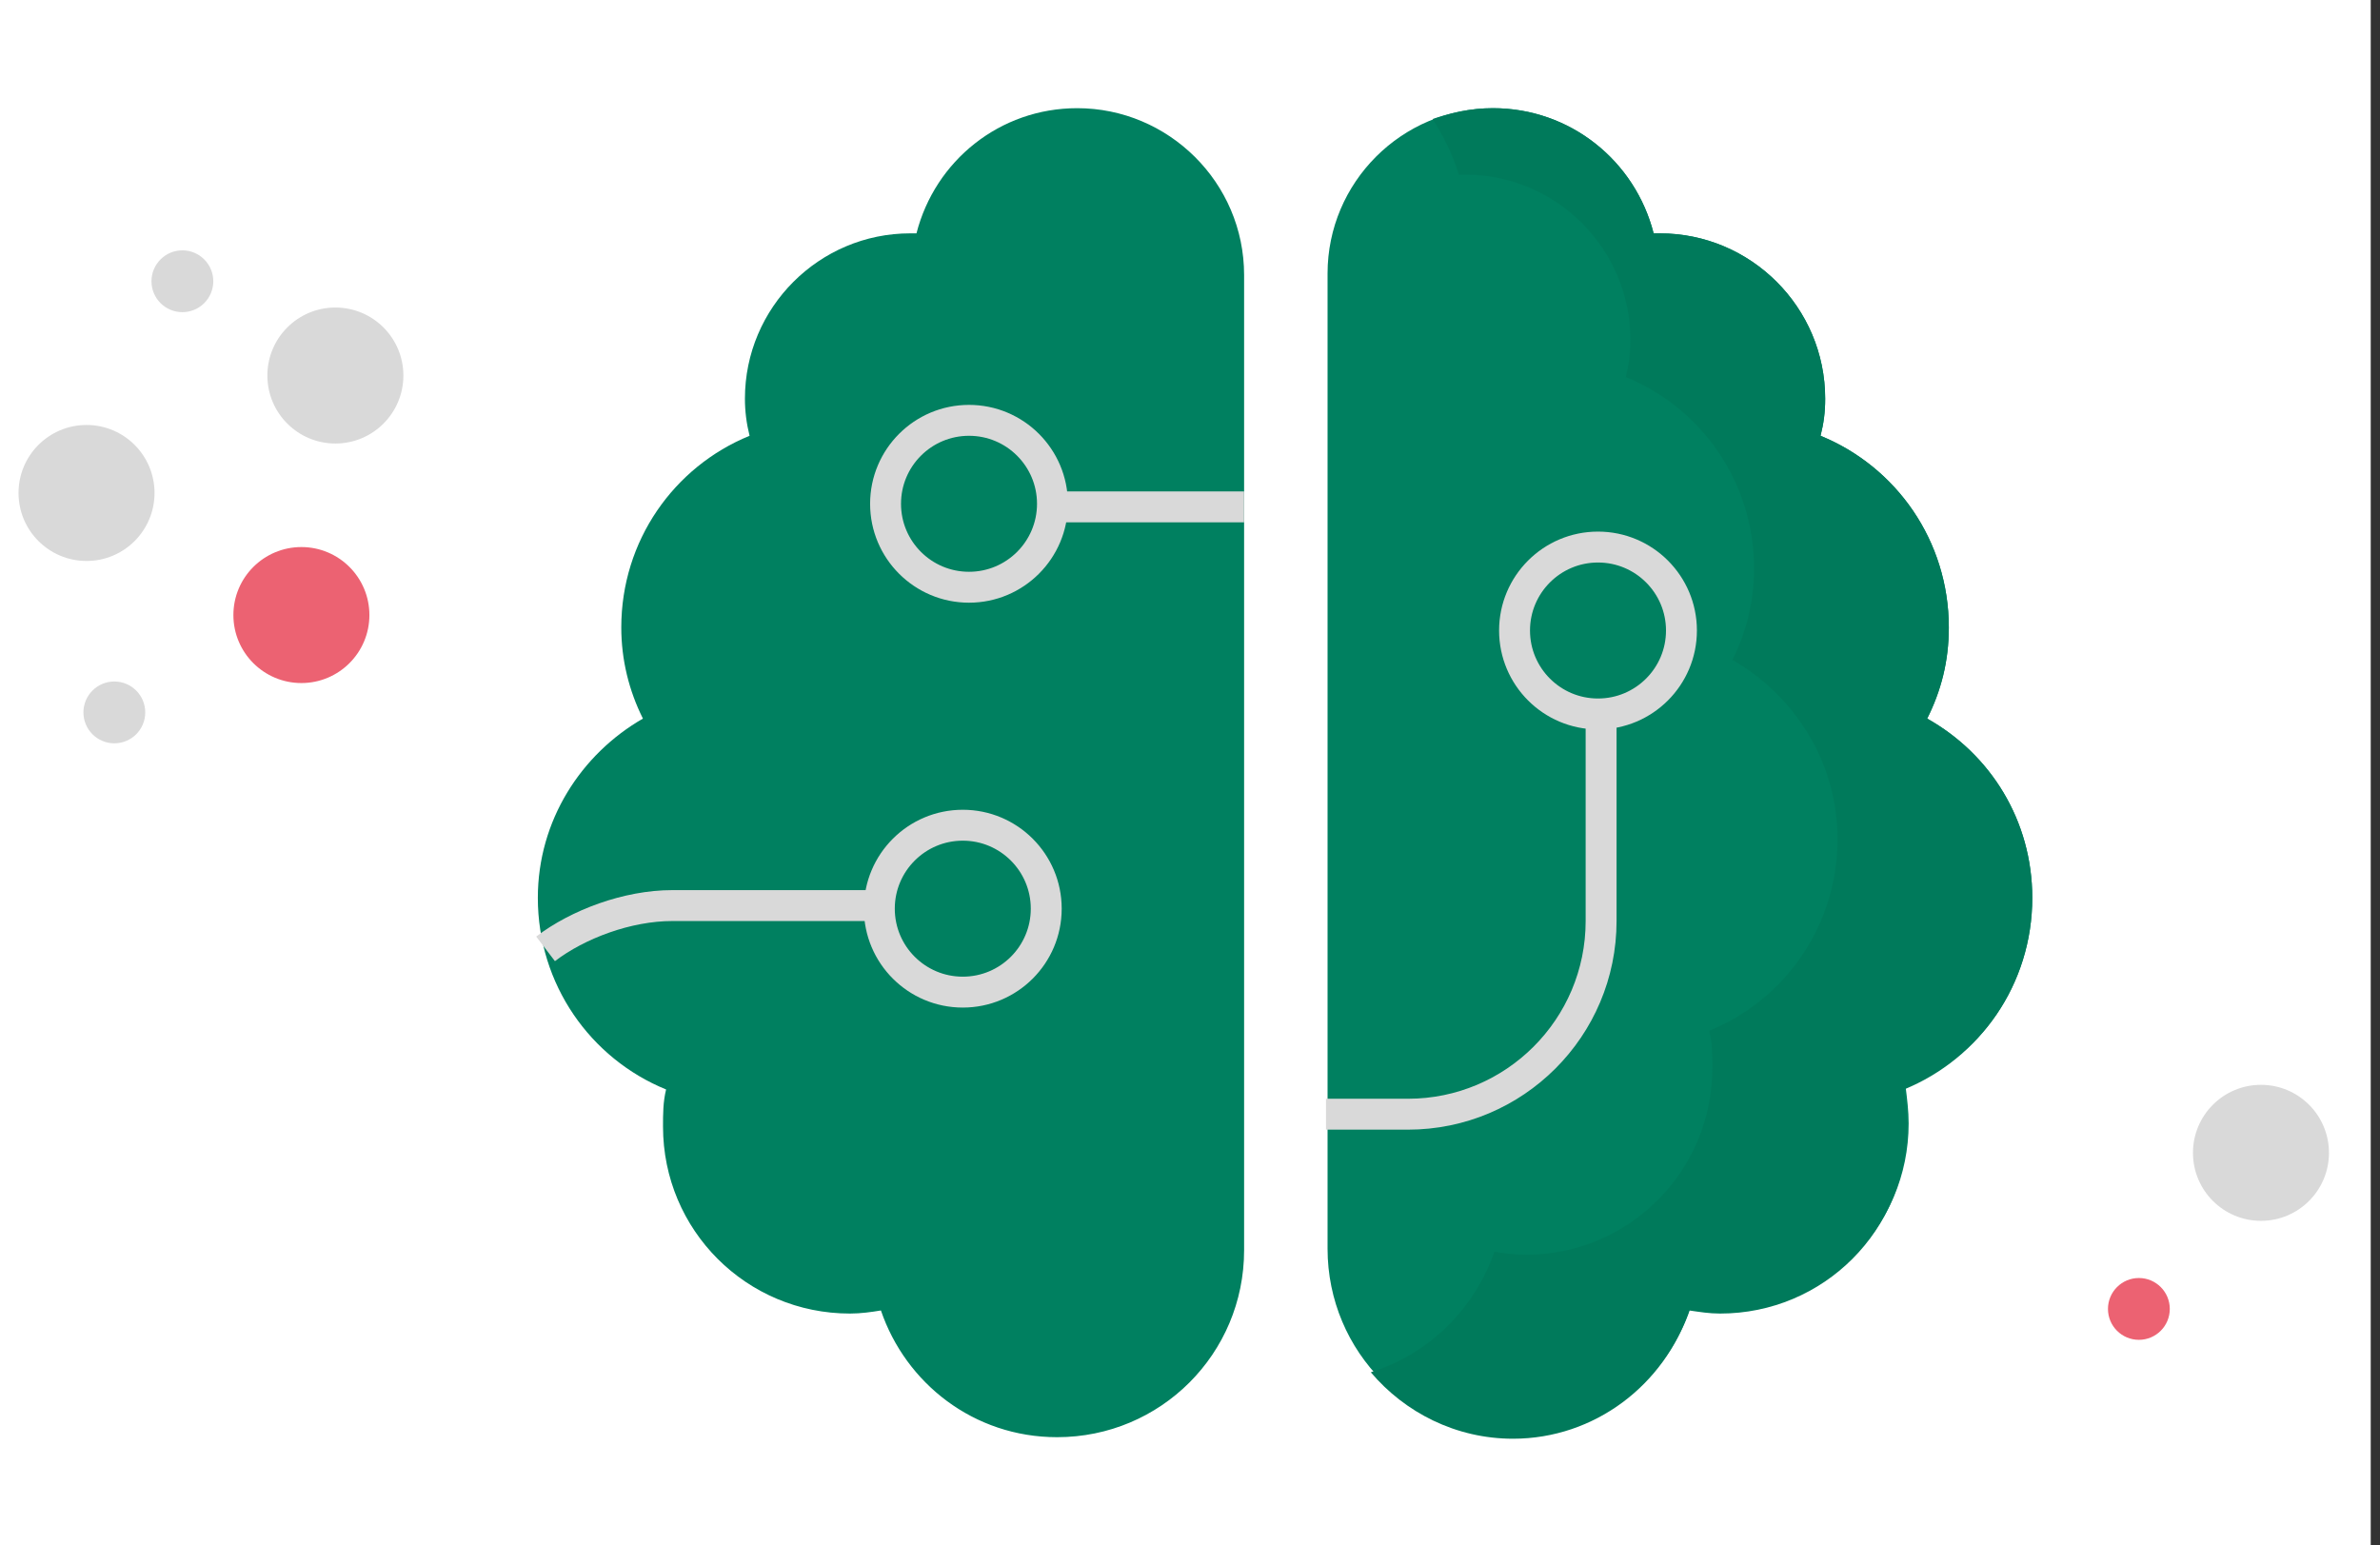 <?xml version="1.0" encoding="UTF-8"?> <svg xmlns="http://www.w3.org/2000/svg" width="154" height="100" viewBox="0 0 154 100" fill="none"><rect x="0" y="0" width="154" height="100" fill="#333333" stroke="none"/><g clip-path="url(#clip0_3754_12624)"><path d="M153.4 0H0V100H153.4V0Z" fill="white"></path><path d="M69.701 7C64.701 7 60.501 10.4 59.301 15.1C59.201 15.1 59.101 15.1 58.901 15.1C53.001 15.1 48.201 19.9 48.201 25.8C48.201 26.6 48.301 27.4 48.501 28.2C43.601 30.2 40.201 35 40.201 40.6C40.201 42.7 40.701 44.7 41.601 46.5C37.601 48.8 34.801 53.1 34.801 58.1C34.801 63.7 38.201 68.5 43.101 70.5C42.901 71.3 42.901 72.1 42.901 72.9C42.901 79.6 48.301 85 55.001 85C55.701 85 56.401 84.9 57.001 84.8C58.601 89.5 63.001 93 68.401 93C75.101 93 80.501 87.6 80.501 80.9V17.8C80.501 11.8 75.601 7 69.701 7ZM131.501 58.1C131.501 53.1 128.801 48.8 124.701 46.5C125.601 44.7 126.101 42.8 126.101 40.6C126.101 35 122.701 30.2 117.801 28.2C118.001 27.4 118.101 26.7 118.101 25.8C118.101 19.9 113.301 15.1 107.401 15.1C107.301 15.1 107.101 15.1 107.001 15.1C105.801 10.4 101.601 7 96.601 7C90.701 7 85.901 11.8 85.901 17.7V80.8C85.901 87.5 91.301 92.9 98.001 92.9C103.301 92.9 107.801 89.4 109.401 84.6C110.101 84.7 110.701 84.8 111.401 84.8C118.101 84.8 123.501 79.4 123.501 72.7C123.501 71.9 123.401 71.1 123.301 70.3C128.101 68.5 131.501 63.7 131.501 58.1Z" fill="#008060"></path><path d="M103.601 46.6V59.6C103.601 66.5 98.001 72.1 91.101 72.1H85.801" stroke="#D9D9D9" stroke-width="2" stroke-miterlimit="10"></path><path d="M103.4 46.2C106.382 46.2 108.8 43.783 108.8 40.8C108.8 37.818 106.382 35.4 103.4 35.4C100.418 35.4 98 37.818 98 40.8C98 43.783 100.418 46.2 103.4 46.2Z" stroke="#D9D9D9" stroke-width="2" stroke-miterlimit="10"></path><path d="M35.301 61.4C37.401 59.8 40.601 58.6 43.501 58.6H56.501" stroke="#D9D9D9" stroke-width="2" stroke-miterlimit="10"></path><path d="M62.298 64.2C65.281 64.2 67.698 61.783 67.698 58.8C67.698 55.818 65.281 53.4 62.298 53.4C59.316 53.4 56.898 55.818 56.898 58.8C56.898 61.783 59.316 64.2 62.298 64.2Z" stroke="#D9D9D9" stroke-width="2" stroke-miterlimit="10"></path><path d="M80.5 32.8H68.5" stroke="#D9D9D9" stroke-width="2" stroke-miterlimit="10"></path><path d="M62.701 38C65.683 38 68.101 35.583 68.101 32.6C68.101 29.618 65.683 27.2 62.701 27.2C59.718 27.2 57.301 29.618 57.301 32.6C57.301 35.583 59.718 38 62.701 38Z" stroke="#D9D9D9" stroke-width="2" stroke-miterlimit="10"></path><path d="M131.499 58.1C131.499 53.1 128.799 48.8 124.699 46.5C125.599 44.7 126.099 42.8 126.099 40.6C126.099 35 122.699 30.2 117.799 28.2C117.999 27.4 118.099 26.7 118.099 25.8C118.099 19.9 113.299 15.1 107.399 15.1C107.299 15.1 107.099 15.1 106.999 15.1C105.799 10.4 101.599 7 96.599 7C95.199 7 93.899 7.3 92.699 7.7C93.399 8.8 93.999 10 94.399 11.3C94.499 11.3 94.599 11.3 94.799 11.3C100.699 11.3 105.499 16.1 105.499 22C105.499 22.8 105.399 23.6 105.199 24.4C110.099 26.4 113.499 31.2 113.499 36.8C113.499 38.9 112.999 40.9 112.099 42.7C116.099 45 118.899 49.3 118.899 54.3C118.899 59.9 115.499 64.7 110.599 66.7C110.799 67.5 110.799 68.3 110.799 69.1C110.799 75.8 105.399 81.2 98.699 81.2C97.999 81.2 97.299 81.1 96.699 81C95.399 84.7 92.499 87.6 88.699 88.8C90.899 91.4 94.199 93.1 97.899 93.1C103.199 93.1 107.699 89.6 109.299 84.8C109.999 84.9 110.599 85 111.299 85C117.999 85 123.399 79.6 123.399 72.9C123.399 72.1 123.299 71.3 123.199 70.5C128.099 68.5 131.499 63.7 131.499 58.1Z" fill="#007A5B"></path><path d="M19.502 44.2C21.932 44.2 23.902 42.23 23.902 39.8C23.902 37.37 21.932 35.4 19.502 35.4C17.072 35.4 15.102 37.37 15.102 39.8C15.102 42.23 17.072 44.2 19.502 44.2Z" fill="#EC6272"></path><path d="M5.599 36.3C8.029 36.3 9.999 34.33 9.999 31.9C9.999 29.47 8.029 27.5 5.599 27.5C3.169 27.5 1.199 29.47 1.199 31.9C1.199 34.33 3.169 36.3 5.599 36.3Z" fill="#D9D9D9"></path><path d="M7.398 48.1C8.503 48.1 9.398 47.204 9.398 46.1C9.398 44.995 8.503 44.1 7.398 44.1C6.294 44.1 5.398 44.995 5.398 46.1C5.398 47.204 6.294 48.1 7.398 48.1Z" fill="#D9D9D9"></path><path d="M11.801 20.2C12.905 20.2 13.801 19.305 13.801 18.2C13.801 17.096 12.905 16.2 11.801 16.2C10.696 16.2 9.801 17.096 9.801 18.2C9.801 19.305 10.696 20.2 11.801 20.2Z" fill="#D9D9D9"></path><path d="M21.701 28.7C24.131 28.7 26.101 26.73 26.101 24.3C26.101 21.87 24.131 19.9 21.701 19.9C19.271 19.9 17.301 21.87 17.301 24.3C17.301 26.73 19.271 28.7 21.701 28.7Z" fill="#D9D9D9"></path><path d="M138.398 86.7C139.503 86.7 140.398 85.805 140.398 84.7C140.398 83.596 139.503 82.7 138.398 82.7C137.294 82.7 136.398 83.596 136.398 84.7C136.398 85.805 137.294 86.7 138.398 86.7Z" fill="#EC6272"></path><path d="M146.298 79C148.728 79 150.698 77.03 150.698 74.6C150.698 72.17 148.728 70.2 146.298 70.2C143.868 70.2 141.898 72.17 141.898 74.6C141.898 77.03 143.868 79 146.298 79Z" fill="#D9D9D9"></path></g><defs><clipPath id="clip0_3754_12624"><rect width="153.4" height="100" fill="white"></rect></clipPath></defs></svg> 